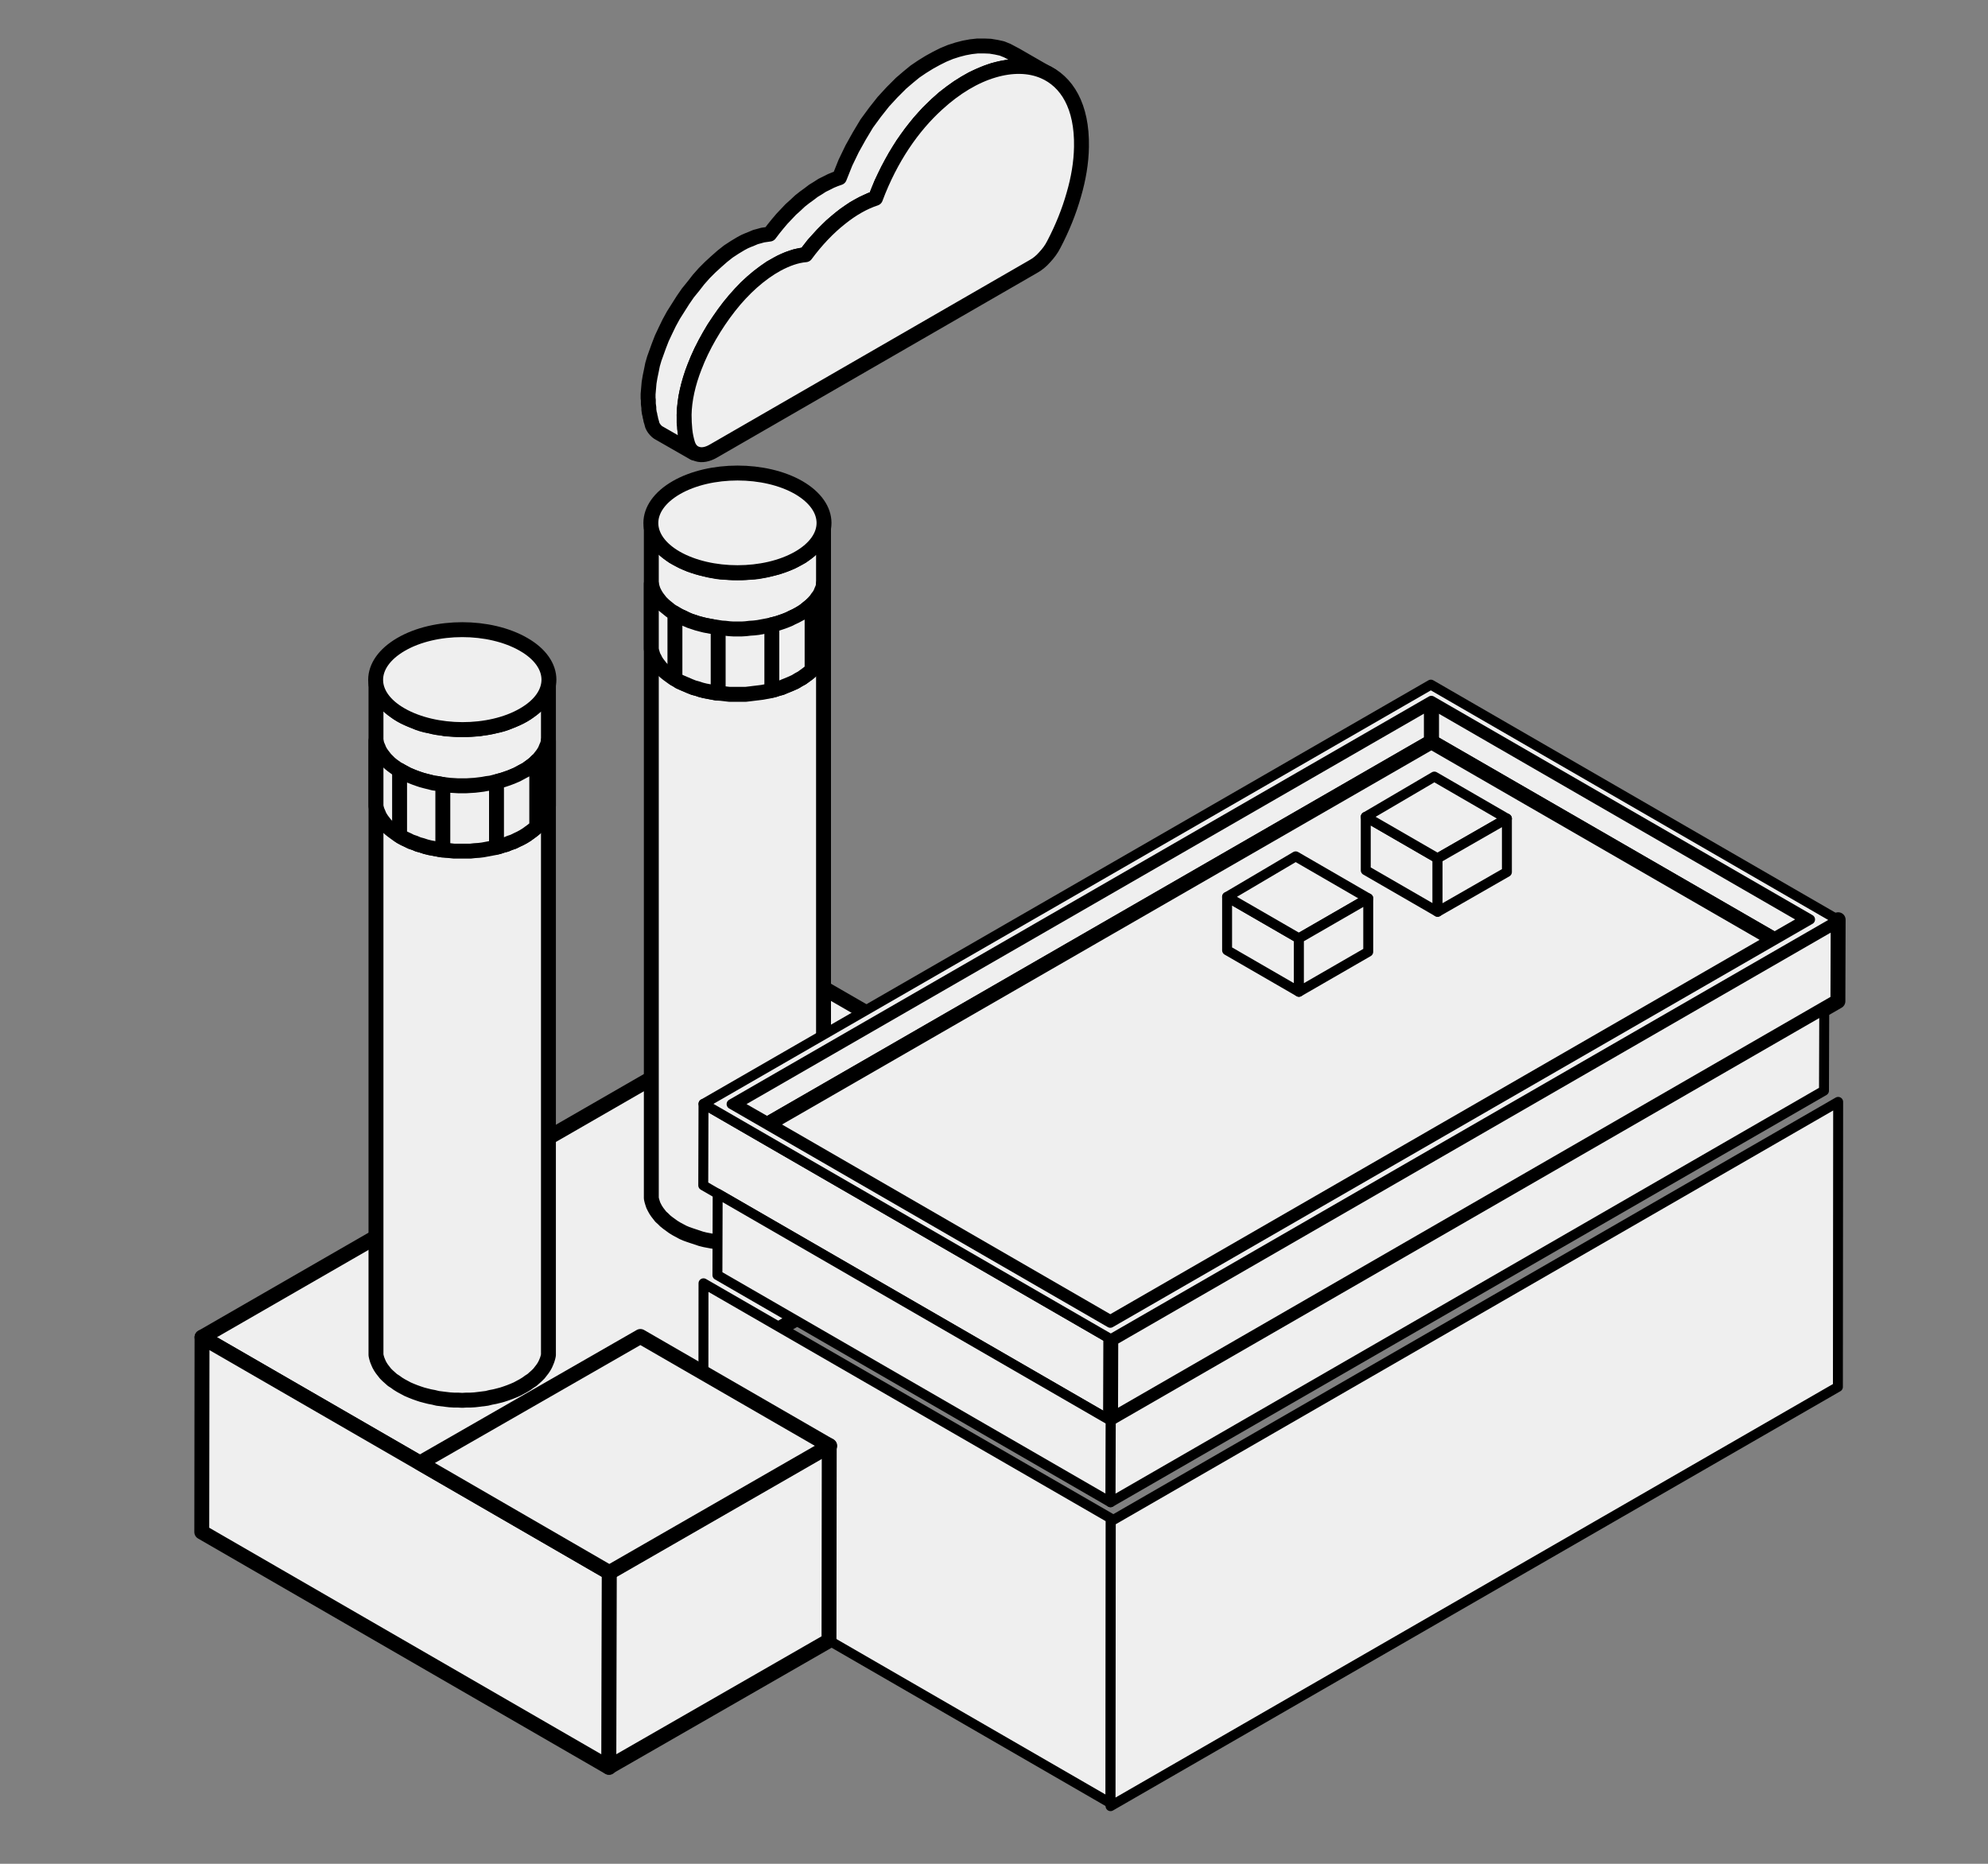 <?xml version="1.0" encoding="UTF-8"?> <!-- Generator: Adobe Illustrator 22.1.0, SVG Export Plug-In . SVG Version: 6.00 Build 0) --> <svg xmlns="http://www.w3.org/2000/svg" xmlns:xlink="http://www.w3.org/1999/xlink" id="Слой_1" x="0px" y="0px" viewBox="0 0 800 750" style="enable-background:new 0 0 800 750;" xml:space="preserve"><rect x="0" y="0" width="800" height="750" fill="#808080" stroke="none"/> <style type="text/css"> .st0{fill-rule:evenodd;clip-rule:evenodd;fill:#EFEFEF;stroke:#000000;stroke-width:6;stroke-linecap:round;stroke-linejoin:round;stroke-miterlimit:10;} .st1{fill-rule:evenodd;clip-rule:evenodd;fill:#EFEFEF;stroke:#000000;stroke-width:4;stroke-linecap:round;stroke-linejoin:round;stroke-miterlimit:10;} </style> <polygon class="st0" points="194.4,603.4 81.3,538.1 328.3,395.8 441.3,461 "></polygon> <polygon class="st0" points="331.4,212.3 331.4,482.2 331.3,483.1 331,484.1 330.6,485 330.2,486 329.7,486.9 329,487.8 328.4,488.7 327.6,489.6 326.8,490.4 325.9,491.3 324.9,492.1 323.8,492.9 322.7,493.7 321.4,494.5 320.1,495.2 318.8,495.9 317.4,496.5 315.9,497 314.5,497.5 313,498 311.5,498.5 309.9,498.8 308.3,499.2 306.7,499.5 305.1,499.8 303.4,500 301.8,500.1 300.1,500.2 298.5,500.3 296.8,500.3 295.1,500.3 293.5,500.2 291.8,500.1 290.1,500 288.5,499.8 286.9,499.5 285.3,499.2 283.7,498.9 282.1,498.5 280.6,498 279.1,497.5 277.6,497 276.2,496.5 274.8,495.9 273.5,495.2 272.2,494.5 270.9,493.7 269.8,492.9 268.7,492.1 267.7,491.3 266.8,490.4 265.9,489.6 265.2,488.7 264.5,487.8 263.9,486.9 263.4,486 262.9,485 262.6,484.1 262.3,483.1 262.1,482.2 262.1,212.3 262.3,213.3 262.6,214.2 262.9,215.2 263.4,216.2 263.9,217.1 264.5,218 265.2,218.9 265.9,219.8 266.8,220.6 267.7,221.5 268.7,222.3 269.8,223.1 270.9,223.9 272.2,224.6 273.5,225.3 274.8,226 276.2,226.6 277.6,227.2 279.1,227.7 280.6,228.2 282.1,228.6 283.7,229 285.3,229.4 286.9,229.7 288.5,230 290.1,230.2 291.8,230.3 293.5,230.4 295.1,230.5 296.8,230.5 298.5,230.5 300.1,230.4 301.8,230.3 303.4,230.2 305.1,230 306.7,229.7 308.3,229.4 309.9,229 311.5,228.6 313,228.2 314.5,227.7 315.9,227.2 317.4,226.6 318.8,226 320.1,225.3 321.4,224.6 322.7,223.9 323.8,223.1 324.9,222.3 325.9,221.5 326.8,220.6 327.6,219.8 328.4,218.9 329,218 329.7,217.1 330.2,216.2 330.6,215.2 331,214.2 331.3,213.3 "></polygon> <path class="st0" d="M272.2,196.2c13.6-7.8,35.6-7.8,49.2,0c13.6,7.9,13.6,20.6,0,28.4c-13.6,7.8-35.6,7.8-49.3,0 C258.5,216.8,258.5,204.1,272.2,196.2z"></path> <polygon class="st0" points="331.4,234.9 331.4,261.2 331.3,262.2 331,263.2 330.6,264.1 330.2,265 329.7,266 329,266.9 328.4,267.8 327.6,268.7 326.8,269.6 325.9,270.4 324.9,271.2 323.8,272 322.7,272.8 321.4,273.5 320.1,274.3 318.8,274.9 317.4,275.5 315.9,276.1 314.5,276.7 313,277.1 311.5,277.6 309.9,278 308.3,278.3 306.7,278.6 305.1,278.8 303.4,279 301.8,279.2 300.1,279.4 298.5,279.4 296.8,279.4 295.1,279.4 293.5,279.4 291.8,279.2 290.1,279 288.5,278.9 286.9,278.6 285.3,278.3 283.7,278 282.1,277.6 280.6,277.1 279.1,276.7 277.6,276.1 276.2,275.5 274.8,274.9 273.5,274.3 272.2,273.5 270.9,272.8 269.8,272 268.7,271.2 267.7,270.4 266.8,269.6 265.9,268.7 265.2,267.8 264.5,266.9 263.9,266 263.4,265 262.9,264.1 262.6,263.2 262.3,262.2 262.1,261.2 262.1,234.9 262.3,235.8 262.6,236.8 262.9,237.7 263.4,238.7 263.9,239.6 264.5,240.5 265.2,241.4 265.9,242.3 266.8,243.2 267.7,244 268.7,244.8 269.8,245.7 270.9,246.4 272.2,247.2 273.5,247.9 274.8,248.5 276.2,249.2 277.6,249.8 279.1,250.3 280.6,250.8 282.1,251.2 283.7,251.6 285.3,251.9 286.9,252.2 288.5,252.5 290.1,252.7 291.8,252.8 293.5,253 295.1,253.1 296.8,253.1 298.5,253.1 300.1,253 301.8,252.8 303.4,252.7 305.1,252.5 306.7,252.2 308.3,251.9 309.9,251.6 311.5,251.2 313,250.8 314.5,250.3 315.9,249.8 317.4,249.2 318.8,248.5 320.1,247.9 321.4,247.2 322.7,246.4 323.8,245.7 324.9,244.8 325.9,244 326.8,243.2 327.6,242.3 328.4,241.4 329,240.5 329.7,239.6 330.2,238.7 330.6,237.7 331,236.8 331.3,235.8 "></polygon> <polygon class="st0" points="326.8,269.5 326.8,243.2 326.8,243.2 325.9,244 324.9,244.8 323.8,245.7 322.7,246.5 321.4,247.2 320.1,247.9 318.8,248.5 317.4,249.2 315.9,249.8 314.5,250.3 313,250.8 311.5,251.2 310.6,251.4 310.6,277.8 311.5,277.6 313,277.1 314.5,276.7 315.9,276.1 317.4,275.5 318.8,274.9 320.1,274.3 321.4,273.5 322.7,272.8 323.8,272 324.9,271.2 325.9,270.4 326.8,269.5 "></polygon> <polygon class="st0" points="271.6,246.8 271.6,273.2 272.2,273.5 273.4,274.3 274.8,274.9 276.2,275.5 277.6,276.1 279.1,276.7 280.6,277.1 282.1,277.6 283.7,278 285.3,278.3 286.9,278.6 288.5,278.9 289,278.9 289,252.5 288.5,252.5 286.9,252.2 285.3,251.9 283.7,251.6 282.1,251.2 280.6,250.8 279.1,250.3 277.6,249.8 276.2,249.2 274.8,248.5 273.4,247.9 272.2,247.2 "></polygon> <polygon class="st1" points="446.9,571.7 283,477 283.1,444.2 447,538.9 "></polygon> <polygon class="st0" points="446.9,571.7 447,538.9 739.7,370.1 739.6,402.9 "></polygon> <polygon class="st0" points="576,282 728.4,370 714.1,378.2 576,298.5 "></polygon> <polygon class="st0" points="308.7,452.5 294.4,444.3 576,282 576,298.5 "></polygon> <polygon class="st0" points="446.8,532.3 308.7,452.5 576,298.5 714.1,378.2 "></polygon> <path class="st1" d="M447,538.9l-163.9-94.7l292.7-168.7l163.9,94.7L447,538.9L447,538.9z M446.8,532.3L728.4,370L576,282 L294.4,444.3L446.8,532.3z"></path> <polygon class="st1" points="578.5,366.9 549.6,350.2 549.6,328.7 578.5,345.4 "></polygon> <polygon class="st1" points="578.5,345.4 549.6,328.7 577.2,312.5 606.4,329.4 "></polygon> <polygon class="st1" points="578.5,345.4 606.4,329.4 606.4,350.9 578.5,366.9 "></polygon> <polygon class="st1" points="446.9,604.5 288.7,513.1 288.8,480.3 447,571.7 "></polygon> <polygon class="st1" points="446.9,604.5 447,571.7 734.1,406.2 734,438.9 "></polygon> <polygon class="st1" points="446.9,725.6 283,630.9 283.1,516.4 447,611 "></polygon> <polygon class="st1" points="446.9,726.8 447,612.2 739.7,443.4 739.6,558.1 "></polygon> <polygon class="st1" points="522.7,399.1 493.8,382.4 493.8,360.9 522.7,377.6 "></polygon> <polygon class="st1" points="522.7,377.6 493.8,360.9 521.4,344.6 550.6,361.5 "></polygon> <polygon class="st1" points="522.7,377.6 550.6,361.5 550.6,383 522.7,399.1 "></polygon> <polygon class="st0" points="245.1,711.2 81.2,616.5 81.3,538.1 245.2,632.8 "></polygon> <polygon class="st0" points="245,711.1 245.2,632.6 333.7,581.7 333.6,660.2 "></polygon> <polygon class="st0" points="245.2,632.8 169,588.7 257.7,537.8 333.9,581.8 "></polygon> <polygon class="st0" points="220.7,275.5 220.7,545.3 220.5,546.2 220.2,547.2 219.8,548.2 219.4,549.1 218.9,550 218.3,550.9 217.6,551.8 216.9,552.7 216,553.6 215.1,554.4 214.1,555.3 213,556 211.9,556.8 210.6,557.6 209.3,558.3 208,559 206.6,559.6 205.1,560.2 203.7,560.7 202.2,561.2 200.7,561.6 199.1,562 197.5,562.3 195.9,562.7 194.3,562.9 192.7,563.1 191,563.3 189.3,563.4 187.7,563.4 186,563.5 184.3,563.4 182.7,563.4 181,563.3 179.3,563.1 177.7,562.9 176.1,562.7 174.5,562.3 172.9,562 171.3,561.6 169.8,561.2 168.3,560.7 166.9,560.2 165.4,559.6 164,559 162.7,558.3 161.4,557.6 160.1,556.8 159,556 157.9,555.3 156.9,554.4 156,553.6 155.1,552.7 154.4,551.8 153.7,550.9 153.1,550 152.6,549.1 152.2,548.2 151.8,547.2 151.5,546.2 151.3,545.3 151.3,275.5 151.5,276.4 151.8,277.4 152.2,278.3 152.6,279.3 153.1,280.2 153.7,281.1 154.4,282 155.1,282.9 156,283.7 156.9,284.6 157.9,285.4 159,286.2 160.1,287 161.4,287.8 162.7,288.5 164,289.1 165.4,289.7 166.9,290.3 168.3,290.9 169.8,291.4 171.3,291.8 172.9,292.1 174.5,292.5 176.1,292.8 177.7,293 179.3,293.3 181,293.4 182.7,293.5 184.3,293.6 186,293.6 187.7,293.6 189.3,293.5 191,293.4 192.7,293.3 194.3,293 195.9,292.8 197.5,292.5 199.1,292.1 200.7,291.8 202.2,291.4 203.7,290.9 205.1,290.3 206.6,289.7 208,289.1 209.3,288.5 210.6,287.8 211.9,287 213,286.2 214.1,285.4 215.1,284.6 216,283.7 216.9,282.9 217.6,282 218.3,281.1 218.9,280.2 219.4,279.3 219.8,278.3 220.2,277.4 220.5,276.4 "></polygon> <path class="st0" d="M161.4,259.3c13.6-7.9,35.6-7.9,49.3,0c13.6,7.8,13.6,20.6,0,28.4c-13.6,7.9-35.6,7.8-49.3,0 C147.7,279.9,147.8,267.2,161.4,259.3z"></path> <polygon class="st0" points="220.7,298 220.7,324.4 220.5,325.3 220.2,326.3 219.8,327.2 219.4,328.2 218.9,329.1 218.3,330 217.6,330.9 216.9,331.8 216,332.7 215.1,333.5 214.1,334.3 213,335.1 211.9,335.9 210.6,336.7 209.3,337.4 208,338 206.6,338.7 205.1,339.2 203.7,339.8 202.2,340.2 200.7,340.7 199.1,341.1 197.5,341.4 195.9,341.7 194.3,342 192.7,342.2 191,342.3 189.3,342.5 187.7,342.5 186,342.5 184.3,342.5 182.7,342.5 181,342.3 179.3,342.2 177.7,342 176.1,341.7 174.5,341.4 172.9,341.1 171.3,340.7 169.8,340.2 168.3,339.8 166.9,339.2 165.4,338.7 164,338 162.7,337.4 161.4,336.7 160.1,335.9 159,335.1 157.9,334.3 156.9,333.5 156,332.7 155.1,331.8 154.4,330.9 153.7,330 153.1,329.1 152.6,328.2 152.2,327.2 151.8,326.3 151.5,325.3 151.3,324.4 151.3,298 151.5,299 151.8,299.9 152.2,300.8 152.6,301.8 153.1,302.7 153.7,303.6 154.4,304.5 155.1,305.4 156,306.3 156.9,307.2 157.9,308 159,308.8 160.1,309.6 161.4,310.3 162.7,311 164,311.7 165.4,312.3 166.9,312.9 168.3,313.4 169.8,313.9 171.3,314.3 172.9,314.7 174.5,315.1 176.1,315.3 177.7,315.6 179.3,315.8 181,316 182.7,316.1 184.3,316.2 186,316.2 187.7,316.2 189.3,316.1 191,316 192.7,315.8 194.3,315.6 195.9,315.3 197.5,315.1 199.1,314.7 200.7,314.3 202.2,313.9 203.7,313.4 205.1,312.9 206.6,312.3 208,311.7 209.3,311 210.6,310.3 211.9,309.6 213,308.8 214.1,308 215.1,307.2 216,306.3 216.9,305.4 217.6,304.5 218.3,303.6 218.9,302.7 219.4,301.8 219.8,300.8 220.2,299.9 220.5,299 "></polygon> <polygon class="st0" points="323.8,79.4 325.6,78.1 327.3,76.8 329.1,75.7 330.8,74.6 332.6,73.7 334.4,72.8 336.1,72.1 337.8,71.5 340.2,65.5 342.9,59.9 345.8,54.7 348.8,49.7 352.1,45.2 355.5,40.9 359,37.1 362.6,33.5 365.4,31.1 368.2,28.8 371,26.9 373.9,25.1 376.8,23.5 379.6,22.1 382.5,20.9 385.3,20 388,19.3 390.7,18.8 393.4,18.5 396,18.5 398.5,18.6 400.9,19 403.2,19.5 405.4,20.4 408.8,22.2 423.2,30.5 419.9,28.7 417.7,27.9 415.3,27.3 412.9,26.9 410.4,26.8 407.8,26.9 405.2,27.1 402.5,27.6 399.7,28.3 396.9,29.3 394.1,30.5 391.2,31.8 388.4,33.4 385.5,35.2 382.7,37.2 379.8,39.4 377,41.9 373.4,45.4 369.9,49.3 366.6,53.5 363.3,58.1 360.3,63 357.4,68.3 354.7,73.8 352.3,79.8 350.5,80.4 348.8,81.2 347.1,82 345.3,83 343.5,84 341.8,85.2 340,86.4 338.3,87.7 336.4,89.3 334.5,90.9 332.7,92.7 330.9,94.5 329.2,96.4 327.4,98.3 325.8,100.4 324.2,102.5 322.8,102.7 321.3,103 319.9,103.3 318.5,103.8 317,104.3 315.6,104.9 314.1,105.6 312.7,106.4 310.1,107.8 307.6,109.6 305.1,111.5 302.6,113.6 300.2,115.8 297.9,118.3 295.6,120.9 293.4,123.5 291.3,126.3 289.3,129.2 287.3,132.1 285.5,135.2 283.8,138.3 282.2,141.4 280.8,144.5 279.5,147.7 278.6,150.1 277.8,152.6 277.1,155.1 276.5,157.5 276,159.9 275.7,162.3 275.4,164.7 275.3,167 275.3,167.8 275.3,168.6 275.3,169.4 275.3,170.1 275.4,170.9 275.5,171.6 275.5,172.4 275.6,173.1 275.7,173.8 275.8,174.6 275.9,175.2 276,175.9 276.2,176.6 276.4,177.3 276.6,178 276.7,178.6 276.7,178.6 276.7,178.6 277,179.5 277.3,180.2 277.8,180.9 278.2,181.4 278.8,181.9 279.3,182.3 264.8,174 264.3,173.6 263.8,173.1 263.3,172.5 262.9,171.9 262.5,171.1 262.3,170.3 262.3,170.3 262.3,170.3 262.1,169.6 261.9,169 261.8,168.3 261.6,167.6 261.5,166.9 261.3,166.2 261.2,165.5 261.1,164.8 261.1,164 261,163.3 260.9,162.5 260.9,161.8 260.9,161 260.8,160.2 260.8,159.5 260.8,158.6 261,156.3 261.2,154 261.6,151.6 262.1,149.2 262.6,146.7 263.3,144.3 264.2,141.8 265.1,139.3 266.3,136.2 267.8,133 269.3,129.9 271,126.8 272.9,123.8 274.8,120.8 276.8,117.9 279,115.2 281.1,112.5 283.4,109.9 285.8,107.5 288.2,105.3 290.7,103.1 293.1,101.2 295.7,99.5 298.2,98 299.7,97.2 301.1,96.6 302.6,96 304,95.4 305.5,95 306.9,94.6 308.3,94.4 309.7,94.2 311.3,92.1 313,90 314.7,88 316.5,86.1 318.2,84.3 320.1,82.6 321.9,80.9 "></polygon> <path class="st0" d="M338.3,87.7c4.6-3.7,9.4-6.4,14-7.9c6.1-16.3,15-29,24.8-37.9c7.4-6.8,15.2-11.4,22.7-13.6 c7.4-2.2,14.4-2.1,20.2,0.4c9.3,4,15.5,14,15.2,30.4c-0.1,6.3-1.2,12.8-3.1,19.3c-1.9,6.7-4.6,13.4-8,19.9h0v0c-1,2-2.3,3.7-3.7,5.2 c-1.4,1.6-2.9,2.8-4.5,3.7l-128.8,74.3c-2.4,1.4-4.7,1.8-6.5,1.2c-1.8-0.5-3.2-1.9-3.9-4.2l0,0v0c-0.5-1.7-0.9-3.5-1.1-5.5 c-0.2-1.9-0.3-4-0.3-6.1c0.1-6,1.6-12.7,4.2-19.3c3.2-8.4,8.2-16.9,13.9-24.2c5.7-7.3,12.5-13.4,19.3-17.1c3.9-2.1,7.8-3.5,11.5-3.8 C328.4,96.8,333.2,91.7,338.3,87.7z"></path> <polygon class="st0" points="216,332.7 216,306.3 216,306.3 215.1,307.2 214.1,308 213,308.8 211.9,309.6 210.6,310.3 209.3,311 208,311.7 206.6,312.3 205.1,312.9 203.7,313.4 202.2,313.9 200.7,314.3 199.8,314.6 199.8,340.9 200.7,340.7 202.2,340.2 203.7,339.8 205.1,339.2 206.6,338.7 208,338 209.3,337.4 210.6,336.7 211.9,335.9 213,335.1 214.1,334.3 215.1,333.5 216,332.7 "></polygon> <polygon class="st0" points="160.8,309.9 160.8,336.3 161.4,336.7 162.7,337.4 164,338 165.4,338.7 166.9,339.2 168.3,339.8 169.8,340.2 171.3,340.7 172.9,341.1 174.5,341.4 176.1,341.7 177.7,342 178.2,342 178.2,315.7 177.7,315.6 176.1,315.3 174.5,315.1 172.9,314.7 171.3,314.3 169.8,313.9 168.3,313.4 166.9,312.9 165.4,312.3 164,311.7 162.7,311 161.4,310.3 "></polygon> </svg> 